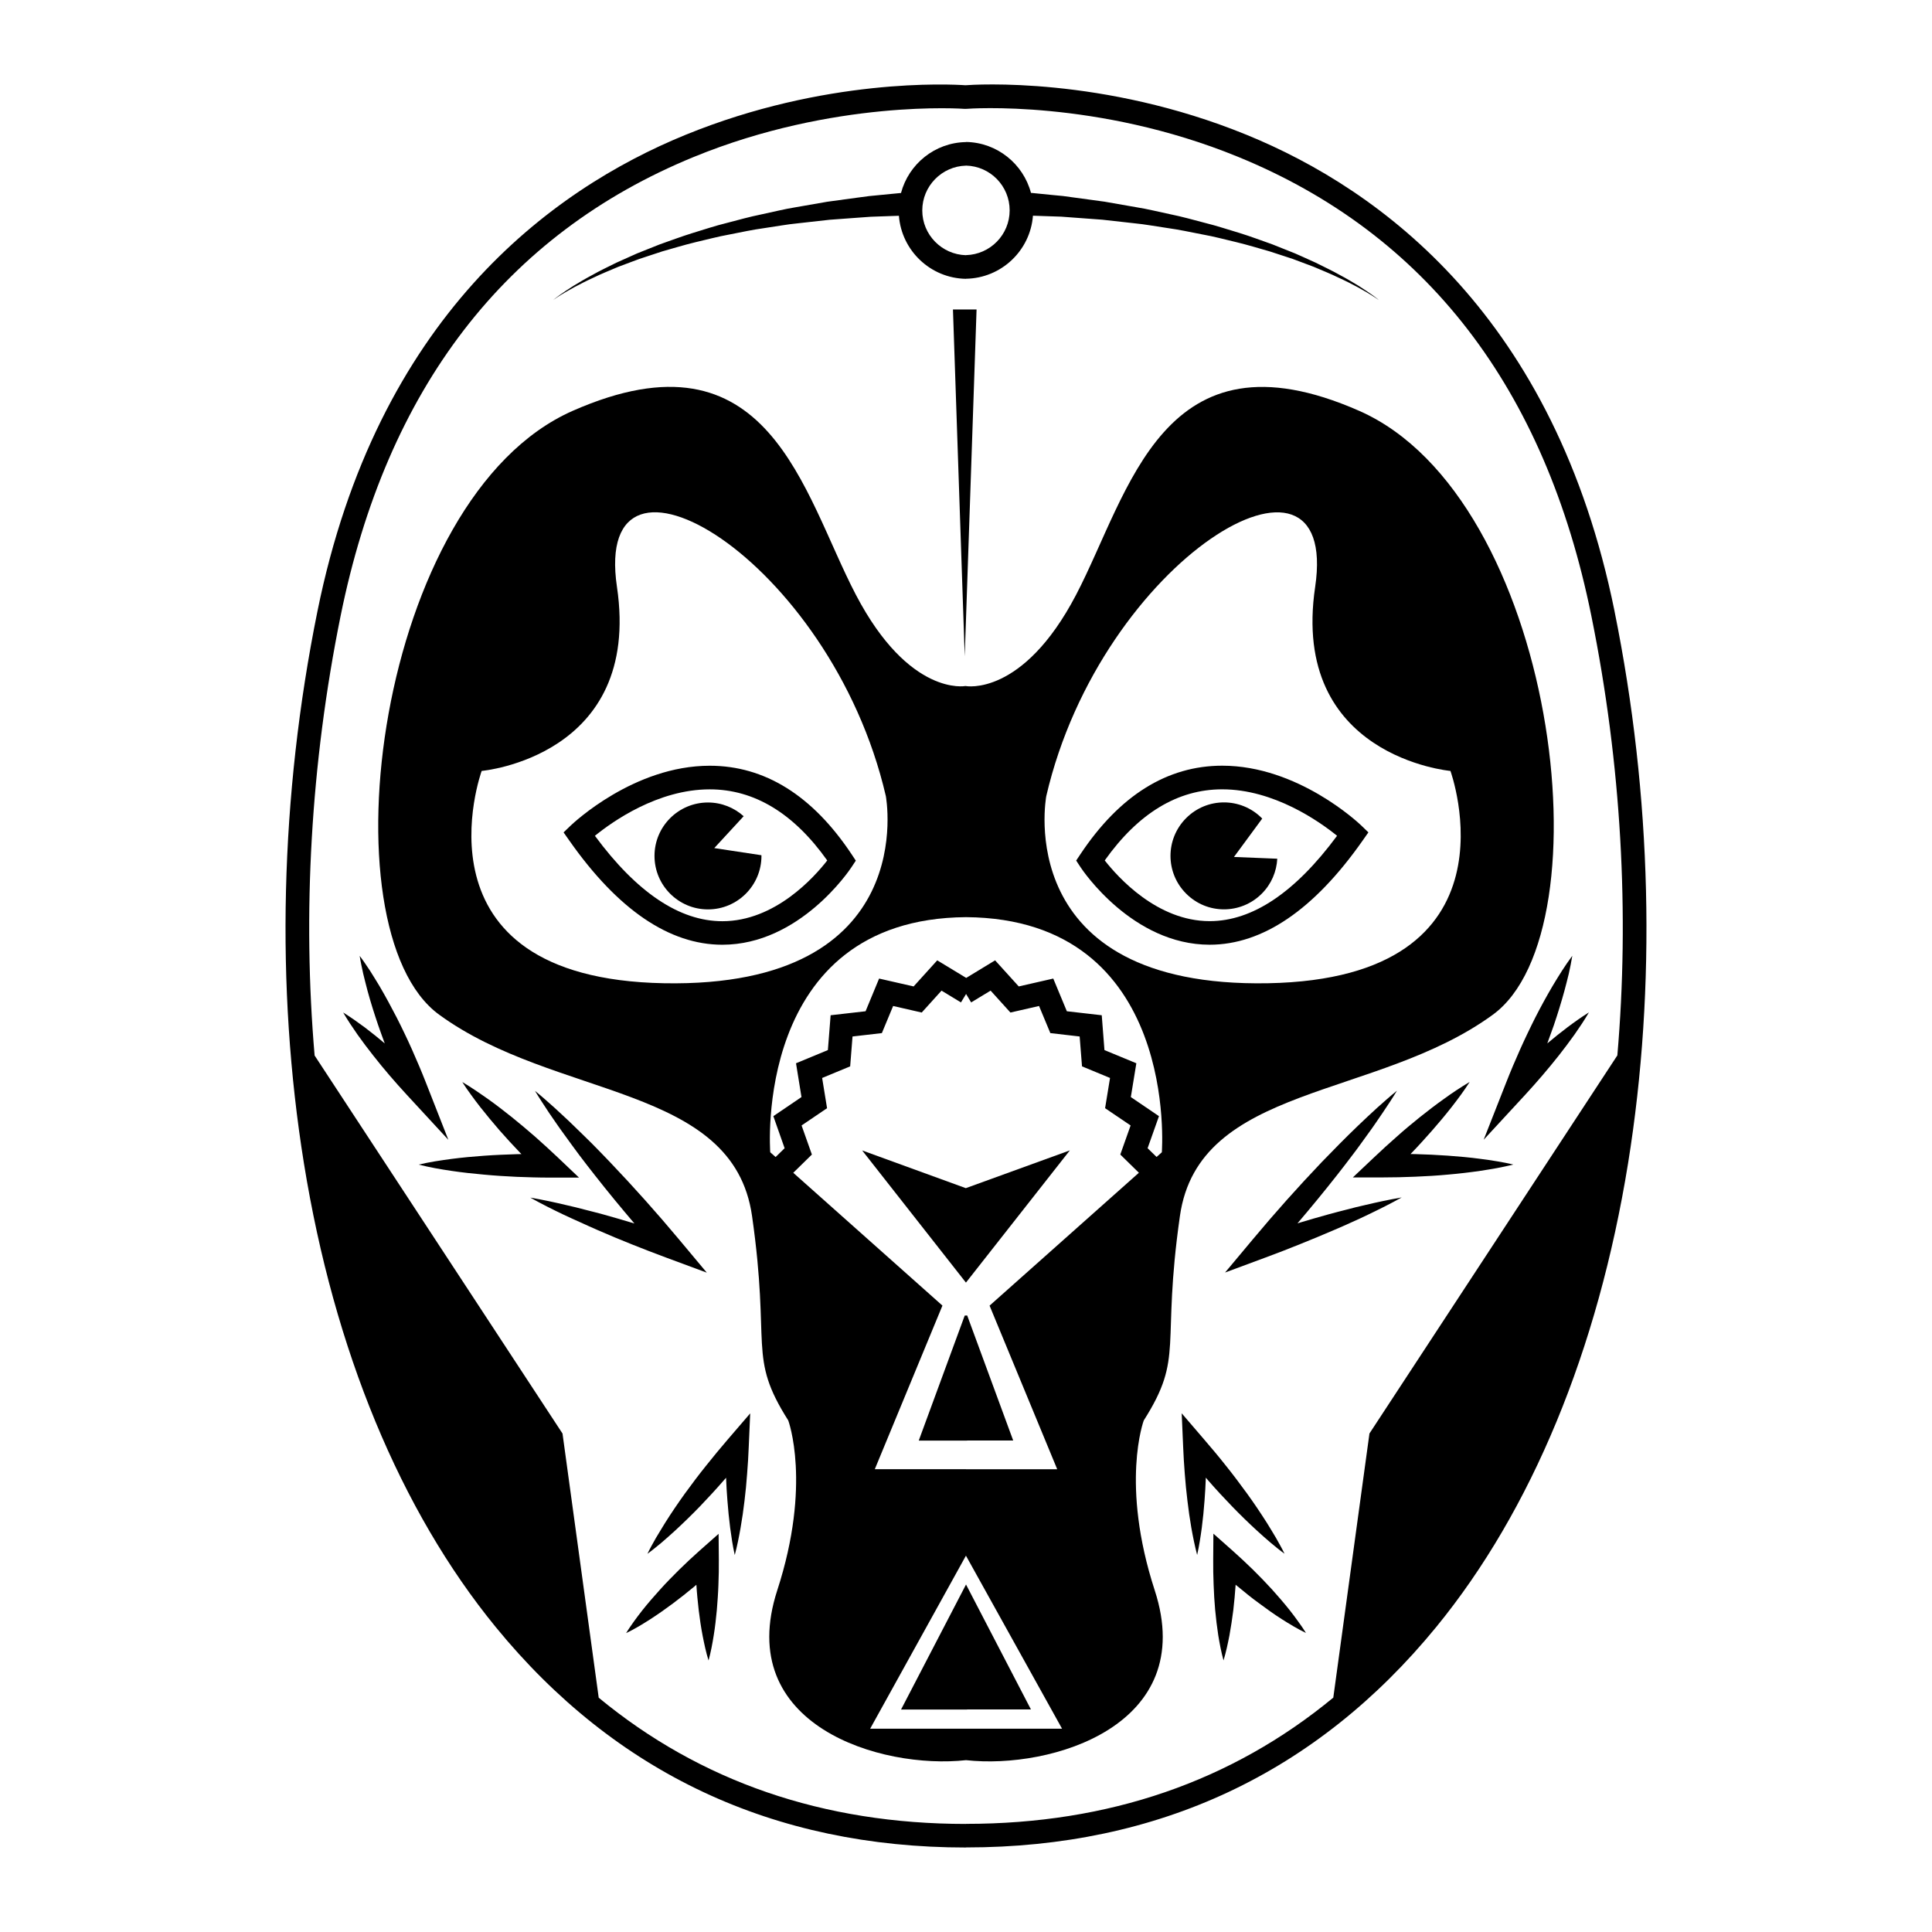<?xml version="1.0" encoding="UTF-8"?>
<!-- Uploaded to: ICON Repo, www.svgrepo.com, Generator: ICON Repo Mixer Tools -->
<svg fill="#000000" width="800px" height="800px" version="1.1" viewBox="144 144 512 512" xmlns="http://www.w3.org/2000/svg">
 <g>
  <path d="m234.94 412.32c1.188 2.023 2.481 3.961 3.797 5.844 1.34 1.895 2.731 3.727 4.152 5.531 2.832 3.617 5.824 7.082 8.918 10.438l11.012 11.93-5.984-15.246c-1.148-2.934-2.379-5.812-3.656-8.688-0.656-1.441-1.289-2.871-1.984-4.281-0.664-1.422-1.379-2.82-2.086-4.231-1.441-2.793-2.941-5.57-4.543-8.305-0.797-1.359-1.672-2.699-2.5-4.051-0.887-1.328-1.773-2.672-2.75-3.949 0.25 1.602 0.605 3.152 0.938 4.715 0.395 1.543 0.746 3.102 1.168 4.613 0.836 3.062 1.793 6.074 2.801 9.039 0.523 1.48 1.047 2.984 1.594 4.445 0.059 0.141 0.109 0.262 0.16 0.395-1.723-1.449-3.477-2.863-5.281-4.231-1.875-1.387-3.762-2.727-5.754-3.969z"/>
  <path d="m400.01 610.46c22.512 2.508 61.676-9.16 50.008-45-9.18-28.215-2.91-45.02-2.91-45.02 10.832-17.078 4.586-19.156 9.582-54.18 4.988-35.016 52.082-30.832 82.926-53.352 30.844-22.5 16.676-137.11-35.418-160.03-52.113-22.922-60.859 21.664-75.027 48.758s-29.262 24.172-29.262 24.172v-0.012s-14.914 2.922-29.09-24.172c-14.168-27.094-22.922-71.684-75.027-48.758-52.082 22.922-66.25 137.53-35.418 160.03 30.852 22.512 77.938 18.34 82.926 53.363 5.008 35.004-1.238 37.09 9.594 54.168 0 0 6.266 16.809-2.91 45.012-11.648 35.848 27.527 47.516 50.027 45.02zm-25.41-8.336 25.383-45.855 0.012 0.02 25.461 45.836zm46.672-247.14c14.582-62.938 77.93-100.45 71.258-55.43-6.66 45.012 35.852 48.75 35.852 48.75s19.992 55.016-48.355 56.266c-68.348 1.258-58.754-49.586-58.754-49.586zm-101.28 49.586c-68.348-1.25-48.344-56.266-48.344-56.266s42.512-3.75 35.852-48.77c-6.66-45.012 56.68-7.496 71.258 55.438-0.012 0 9.582 50.848-58.766 49.598zm31.941 43.719-2.387 2.336-1.422-1.258s-4.797-61.898 51.891-62.312c56.68 0.422 51.883 62.312 51.883 62.312l-1.391 1.238-2.379-2.316 3.012-8.496-7.457-5.059 1.461-8.957-8.453-3.496-0.715-9.23-9.25-1.059-3.598-8.664-9.148 2.086-6.266-6.914-7.656 4.656-7.68-4.656-6.258 6.914-9.148-2.086-3.586 8.664-9.262 1.059-0.727 9.23-8.445 3.496 1.449 8.957-7.457 5.059zm2.289 6.512 4.938-4.836-2.731-7.707 6.75-4.574-1.301-8.012 7.426-3.074 0.625-7.918 7.777-0.898 2.984-7.184 7.578 1.734 5.25-5.805 5.148 3.125 1.359-2.238 1.34 2.238 5.16-3.125 5.25 5.805 7.586-1.734 2.992 7.184 7.769 0.898 0.625 7.918 7.426 3.074-1.309 8.012 6.762 4.574-2.731 7.707 4.926 4.828-39.57 35.215 17.926 43.359h-24.172v-0.012h-24.172l17.926-43.359z"/>
  <path d="m370.8 372.08-1.148-1.734c-10.348-15.539-22.984-23.418-37.574-23.418-20.051 0-36.102 15.164-36.789 15.809l-1.934 1.855 1.543 2.195c12.848 18.297 26.492 27.578 40.527 27.578 20.465 0 33.695-19.73 34.238-20.566zm-35.375 16.051c-11.324 0-22.672-7.609-33.766-22.633 4.644-3.777 16.668-12.312 30.422-12.312 11.809 0 22.27 6.34 31.145 18.844-3.43 4.422-13.828 16.102-27.801 16.102z"/>
  <path d="m333.29 368.75 7.789-8.445c-2.508-2.246-5.824-3.637-9.453-3.637-7.828 0-14.176 6.34-14.176 14.156 0 7.828 6.348 14.176 14.176 14.176 7.82 0 14.168-6.348 14.168-14.176 0-0.059-0.012-0.121-0.012-0.18z"/>
  <path d="m272.31 450.28c-2.891 0.203-5.785 0.473-8.676 0.848-1.449 0.203-2.891 0.395-4.344 0.637-1.449 0.25-2.891 0.516-4.352 0.867 1.449 0.371 2.891 0.664 4.344 0.945 1.43 0.262 2.883 0.504 4.332 0.715 2.883 0.422 5.773 0.746 8.664 0.996 2.883 0.273 5.773 0.453 8.664 0.586 2.891 0.109 5.773 0.203 8.664 0.203h7.84l-5.652-5.371c-1.934-1.832-3.91-3.629-5.914-5.41-2.004-1.762-4.07-3.477-6.144-5.16-2.098-1.672-4.211-3.324-6.418-4.887-1.117-0.754-2.207-1.562-3.344-2.309-1.129-0.754-2.266-1.492-3.465-2.188 0.727 1.16 1.512 2.277 2.316 3.375 0.777 1.109 1.621 2.168 2.438 3.246 1.664 2.117 3.387 4.172 5.141 6.207 1.773 2.004 3.566 3.988 5.43 5.914 0.121 0.121 0.23 0.242 0.352 0.352-0.414 0.012-0.805 0.012-1.199 0.02-2.891 0.094-5.785 0.203-8.676 0.414z"/>
  <path d="m297.85 467.95c1.492 0.676 2.992 1.371 4.492 2.016 3.012 1.32 6.035 2.578 9.09 3.797 3.031 1.211 6.098 2.398 9.168 3.535l10.711 3.969-7.387-8.836c-5.856-7.004-11.93-13.805-18.219-20.402-1.582-1.652-3.164-3.293-4.777-4.918-1.602-1.621-3.273-3.184-4.898-4.785-1.633-1.621-3.356-3.144-5.027-4.715-1.715-1.523-3.426-3.074-5.231-4.523 1.199 1.996 2.469 3.898 3.727 5.812 1.32 1.895 2.578 3.797 3.949 5.644 1.352 1.844 2.672 3.719 4.051 5.543 1.379 1.832 2.769 3.617 4.191 5.422 3.387 4.324 6.883 8.555 10.438 12.727-2.762-0.836-5.531-1.641-8.324-2.418-1.582-0.434-3.184-0.828-4.777-1.238-1.594-0.422-3.195-0.828-4.797-1.18-3.203-0.766-6.43-1.461-9.703-2.023 2.891 1.621 5.844 3.102 8.816 4.516 1.504 0.699 3.004 1.395 4.508 2.059z"/>
  <path d="m400.29 597.04v-0.02h16.918l-17.207-33.121v0.02l-17.211 33.121z"/>
  <path d="m316.36 573.1c2.055-1.328 4.039-2.731 5.977-4.172 1.945-1.449 3.828-2.953 5.684-4.492 0.18-0.141 0.363-0.293 0.523-0.453 0 0.039 0.012 0.059 0.012 0.102 0.133 2.207 0.363 4.434 0.613 6.648 0.273 2.238 0.594 4.445 1.02 6.672 0.434 2.215 0.898 4.434 1.582 6.641 0.613-2.227 1.02-4.445 1.379-6.691 0.363-2.227 0.605-4.453 0.816-6.672 0.18-2.246 0.352-4.465 0.422-6.699 0.102-2.227 0.121-4.453 0.109-6.672l-0.059-6.832-5.148 4.555c-1.805 1.594-3.559 3.266-5.289 4.949-1.703 1.691-3.406 3.414-5.039 5.231-1.621 1.785-3.215 3.617-4.734 5.531-0.754 0.977-1.512 1.934-2.227 2.953-0.707 1.008-1.422 2.004-2.074 3.094 1.137-0.535 2.215-1.137 3.285-1.754 1.082-0.629 2.109-1.281 3.148-1.938z"/>
  <path d="m336.42 535.62c0.082 2.004 0.18 4.031 0.352 6.035 0.18 2.41 0.422 4.816 0.727 7.215 0.324 2.41 0.676 4.828 1.219 7.227 0.645-2.379 1.109-4.777 1.531-7.152 0.422-2.379 0.766-4.785 1.047-7.176 0.301-2.379 0.516-4.777 0.695-7.176 0.203-2.398 0.332-4.797 0.434-7.184l0.383-8.848-5.844 6.793c-2.004 2.348-3.988 4.715-5.906 7.144-1.934 2.398-3.789 4.887-5.613 7.387-1.805 2.527-3.559 5.09-5.211 7.727-0.828 1.32-1.613 2.672-2.43 4-0.766 1.371-1.543 2.731-2.227 4.16 1.281-0.926 2.488-1.934 3.707-2.934 1.18-1.027 2.367-2.047 3.508-3.102 2.297-2.117 4.523-4.281 6.672-6.5 2.137-2.246 4.254-4.504 6.277-6.852 0.234-0.234 0.449-0.504 0.68-0.766z"/>
  <path d="m464.57 394.36c14.047 0 27.688-9.281 40.527-27.578l1.543-2.195-1.934-1.863c-0.676-0.645-16.738-15.809-36.797-15.809-14.57 0-27.195 7.879-37.562 23.418l-1.148 1.723 1.137 1.734c0.539 0.84 13.781 20.57 34.234 20.57zm3.336-41.18c13.703 0 25.766 8.535 30.43 12.312-11.094 15.012-22.441 22.621-33.766 22.621-13.914 0-24.344-11.68-27.801-16.09 8.887-12.508 19.336-18.844 31.137-18.844z"/>
  <path d="m458.35 360.8c-5.543 5.531-5.543 14.5 0 20.031 5.531 5.543 14.488 5.543 20.031 0 2.578-2.578 3.93-5.894 4.109-9.262l-11.477-0.465 7.488-10.176c-0.051-0.039-0.082-0.09-0.133-0.133-5.531-5.535-14.488-5.535-20.02 0.004z"/>
  <path d="m555.79 415.68c1.008-2.984 1.945-5.996 2.781-9.047 0.434-1.523 0.785-3.082 1.18-4.613 0.332-1.562 0.676-3.125 0.926-4.727-0.977 1.301-1.863 2.629-2.731 3.961-0.828 1.352-1.715 2.68-2.5 4.051-1.602 2.731-3.125 5.5-4.555 8.312-0.695 1.402-1.402 2.801-2.074 4.231-0.684 1.41-1.328 2.84-1.977 4.273-1.281 2.863-2.508 5.754-3.656 8.676l-5.996 15.246 11.012-11.922c3.094-3.367 6.074-6.832 8.926-10.438 1.41-1.805 2.801-3.637 4.141-5.523 1.328-1.895 2.621-3.828 3.809-5.863-1.996 1.25-3.898 2.602-5.742 3.988-1.805 1.371-3.559 2.769-5.281 4.223 0.051-0.133 0.102-0.262 0.141-0.395 0.551-1.469 1.066-2.949 1.598-4.434z"/>
  <path d="m527.72 455.28c2.891-0.25 5.785-0.586 8.664-1.008 1.449-0.223 2.891-0.453 4.332-0.715 1.449-0.281 2.891-0.574 4.332-0.938-1.449-0.363-2.891-0.613-4.344-0.867-1.449-0.242-2.891-0.453-4.344-0.637-2.902-0.395-5.805-0.645-8.695-0.855-2.891-0.211-5.773-0.332-8.676-0.414-0.395-0.012-0.797-0.012-1.18-0.012 0.121-0.133 0.223-0.242 0.344-0.363 1.855-1.914 3.637-3.91 5.41-5.914 1.773-2.023 3.496-4.082 5.16-6.207 0.805-1.078 1.664-2.125 2.438-3.234 0.797-1.098 1.57-2.215 2.316-3.387-1.199 0.684-2.328 1.441-3.477 2.176-1.148 0.734-2.227 1.531-3.324 2.309-2.215 1.57-4.332 3.203-6.43 4.875-2.086 1.684-4.152 3.394-6.137 5.18-2.016 1.762-3.988 3.566-5.926 5.41l-5.664 5.352h7.848c2.891 0 5.773-0.07 8.664-0.191 2.914-0.117 5.797-0.289 8.688-0.559z"/>
  <path d="m502.16 467.93c1.492-0.664 2.992-1.352 4.473-2.074 2.973-1.43 5.926-2.891 8.828-4.523-3.273 0.574-6.508 1.258-9.715 2.023-1.613 0.352-3.203 0.754-4.797 1.18-1.594 0.414-3.195 0.805-4.777 1.25-2.781 0.766-5.562 1.57-8.324 2.41 3.566-4.18 7.043-8.414 10.438-12.727 1.402-1.793 2.812-3.598 4.172-5.422 1.402-1.812 2.711-3.699 4.062-5.543 1.359-1.832 2.629-3.75 3.93-5.644 1.281-1.906 2.559-3.82 3.75-5.805-1.812 1.461-3.516 2.992-5.238 4.523-1.664 1.551-3.387 3.094-5.008 4.684-1.641 1.613-3.305 3.176-4.898 4.816-1.613 1.621-3.184 3.246-4.797 4.906-6.297 6.609-12.363 13.41-18.199 20.395l-7.406 8.855 10.723-3.981c3.082-1.129 6.117-2.316 9.168-3.547 3.043-1.211 6.074-2.488 9.078-3.777 1.547-0.633 3.027-1.328 4.539-2z"/>
  <path d="m399.66 492.64-12.18 33.129h12.805v-0.02h12.223l-12.191-33.133z"/>
  <path d="m466.03 570.64c0.211 2.238 0.473 4.465 0.816 6.691 0.371 2.238 0.785 4.473 1.402 6.699 0.664-2.215 1.137-4.422 1.57-6.648 0.402-2.227 0.734-4.434 1.02-6.66 0.242-2.215 0.473-4.445 0.613-6.672v-0.082c0.18 0.141 0.352 0.301 0.543 0.441 1.855 1.543 3.719 3.062 5.684 4.484 1.934 1.449 3.918 2.863 5.977 4.18 1.039 0.645 2.066 1.309 3.152 1.926 1.059 0.613 2.137 1.211 3.293 1.754-0.664-1.078-1.379-2.098-2.098-3.082-0.715-1.027-1.473-1.996-2.215-2.953-1.523-1.914-3.113-3.75-4.734-5.551-1.633-1.793-3.324-3.527-5.039-5.219-1.734-1.691-3.496-3.344-5.289-4.938l-5.16-4.574-0.051 6.84c-0.012 2.215 0.012 4.453 0.109 6.68 0.074 2.227 0.215 4.453 0.406 6.684z"/>
  <path d="m477.19 549.71c1.137 1.059 2.328 2.066 3.516 3.102 1.199 1.008 2.41 2.004 3.707 2.941-0.695-1.441-1.473-2.793-2.238-4.16-0.816-1.34-1.602-2.711-2.43-4.012-1.672-2.629-3.406-5.211-5.211-7.707-1.832-2.508-3.68-4.996-5.621-7.406-1.895-2.41-3.891-4.777-5.914-7.125l-5.836-6.801 0.383 8.848c0.109 2.387 0.23 4.785 0.434 7.195 0.191 2.387 0.402 4.777 0.707 7.164 0.273 2.387 0.625 4.797 1.039 7.184 0.422 2.367 0.906 4.766 1.531 7.144 0.535-2.398 0.906-4.816 1.23-7.215 0.312-2.398 0.555-4.816 0.727-7.215 0.16-2.004 0.262-4.019 0.344-6.055 0.23 0.262 0.453 0.543 0.676 0.797 2.016 2.328 4.133 4.594 6.277 6.82 2.168 2.238 4.383 4.402 6.68 6.5z"/>
  <path d="m400.01 483.87 27.508-35.004-27.539 9.996v0.02l-27.496-10.004 27.496 35.016z"/>
  <path d="m571.88 306.02c-15.781-77.891-61.746-111.68-97.539-126.3-38.16-15.586-72.164-13.301-74.492-13.129-3.988-0.273-37.121-2.004-74.191 13.148-35.781 14.621-81.758 48.395-97.539 126.29-9.895 48.891-11.121 99.461-3.574 146.27 7.992 49.504 25.574 91.996 50.836 122.9 31.699 38.762 73.617 58.41 124.6 58.41l0.031-0.02c50.977 0 92.902-19.66 124.61-58.422 25.27-30.883 42.832-73.395 50.836-122.88 7.543-46.812 6.312-97.395-3.582-146.26zm0.734 117.67-65.695 100.2-9.582 70c-26.914 22.207-59.512 33.453-97.324 33.453l-0.031 0.02c-37.797 0-70.402-11.234-97.316-33.453l-9.594-70.008-65.695-100.18c-3.207-37.367-1.09-77.078 6.879-116.46 12.203-60.254 43.672-101.18 93.527-121.64 37.332-15.324 71.59-12.797 71.945-12.766l0.535-0.02c0.344-0.031 34.379-2.578 71.711 12.676 50 20.414 81.547 61.375 93.758 121.74 7.981 39.367 10.098 79.086 6.883 116.43z"/>
  <path d="m508.52 222.8c-0.586-0.441-1.473-1.078-2.609-1.832-0.594-0.383-1.23-0.797-1.926-1.258-0.715-0.422-1.48-0.887-2.309-1.379-0.828-0.516-1.742-0.977-2.691-1.5-0.957-0.516-1.945-1.078-3.012-1.582-1.047-0.535-2.176-1.078-3.316-1.641-1.168-0.523-2.367-1.066-3.606-1.633-0.625-0.273-1.258-0.555-1.895-0.836-0.637-0.25-1.289-0.523-1.965-0.785-1.328-0.535-2.68-1.066-4.062-1.621-2.801-0.977-5.672-2.074-8.645-2.992-2.992-0.875-6.016-1.914-9.098-2.66-3.062-0.797-6.117-1.672-9.191-2.289-3.055-0.637-6.047-1.402-8.988-1.863-2.922-0.516-5.773-1.008-8.465-1.48-2.711-0.363-5.262-0.715-7.629-1.039-1.18-0.16-2.316-0.312-3.406-0.465-1.066-0.102-2.098-0.203-3.062-0.293-1.93-0.195-3.621-0.348-4.992-0.5-0.172-0.012-0.293-0.02-0.434-0.039-2.035-7.656-8.949-13.352-17.211-13.492l-0.031 0.031c-8.254 0.141-15.164 5.824-17.199 13.492-0.152 0.012-0.281 0.02-0.434 0.039-1.391 0.133-3.062 0.293-4.996 0.484-0.957 0.09-1.984 0.191-3.062 0.301-1.09 0.141-2.207 0.301-3.394 0.453-2.367 0.324-4.926 0.664-7.629 1.039-2.691 0.465-5.531 0.969-8.465 1.473-2.941 0.473-5.926 1.23-8.988 1.875-3.062 0.613-6.117 1.473-9.199 2.277-3.082 0.746-6.098 1.773-9.078 2.672-2.984 0.926-5.863 2.016-8.656 2.992-1.391 0.543-2.731 1.09-4.07 1.621-0.656 0.262-1.32 0.523-1.965 0.785-0.637 0.293-1.27 0.574-1.895 0.848-1.25 0.555-2.457 1.09-3.617 1.621-1.137 0.562-2.246 1.117-3.316 1.641-1.066 0.516-2.066 1.066-3.012 1.594-0.938 0.523-1.855 0.988-2.68 1.492-0.828 0.504-1.602 0.957-2.309 1.379-0.707 0.453-1.352 0.875-1.926 1.25-1.148 0.766-2.035 1.391-2.621 1.844-0.594 0.441-0.887 0.695-0.887 0.695s0.324-0.23 0.926-0.637c0.613-0.414 1.531-0.988 2.731-1.672 0.594-0.344 1.258-0.707 1.984-1.117 0.727-0.383 1.531-0.797 2.379-1.23 0.848-0.453 1.785-0.855 2.75-1.32 0.969-0.453 1.984-0.945 3.082-1.391 1.066-0.465 2.215-0.926 3.375-1.422 1.188-0.441 2.418-0.906 3.668-1.379 0.637-0.242 1.27-0.473 1.926-0.715 0.656-0.223 1.309-0.434 1.984-0.656 1.352-0.441 2.719-0.887 4.109-1.352 2.832-0.797 5.723-1.691 8.727-2.418 3.004-0.684 6.016-1.523 9.098-2.066 3.082-0.605 6.137-1.27 9.18-1.684 3.055-0.434 6.027-1.008 8.949-1.281 2.922-0.332 5.723-0.637 8.395-0.938 2.68-0.203 5.219-0.383 7.547-0.555 1.168-0.082 2.297-0.172 3.356-0.242 1.078-0.039 2.074-0.07 3.031-0.109 1.691-0.051 3.176-0.102 4.445-0.152 0.715 9.238 8.363 16.547 17.746 16.707l0.031-0.02c9.371-0.16 17.039-7.465 17.746-16.707 1.27 0.039 2.75 0.09 4.445 0.152 0.945 0.039 1.965 0.07 3.043 0.102 1.047 0.082 2.188 0.16 3.344 0.25 2.336 0.172 4.867 0.352 7.547 0.555 2.672 0.301 5.473 0.613 8.383 0.938 2.934 0.273 5.906 0.848 8.938 1.281 3.074 0.422 6.117 1.09 9.18 1.684 3.094 0.543 6.117 1.371 9.117 2.074 3.004 0.727 5.894 1.621 8.715 2.418 1.402 0.453 2.762 0.906 4.109 1.34 0.676 0.223 1.328 0.441 1.996 0.656 0.637 0.242 1.281 0.484 1.914 0.715 1.25 0.484 2.481 0.945 3.668 1.379 1.168 0.492 2.297 0.969 3.387 1.43 1.09 0.434 2.098 0.938 3.082 1.391 0.977 0.465 1.895 0.867 2.742 1.309 0.855 0.441 1.641 0.855 2.379 1.238 0.715 0.414 1.391 0.785 1.984 1.117 1.18 0.684 2.106 1.258 2.731 1.672 0.613 0.414 0.938 0.645 0.938 0.645 0.004 0.012-0.27-0.262-0.863-0.707zm-108.51-11.191-0.031 0.02c-6.398-0.172-11.566-5.422-11.566-11.859 0-6.449 5.168-11.699 11.566-11.871l0.031-0.012c6.41 0.16 11.559 5.41 11.559 11.859 0 6.449-5.148 11.691-11.559 11.863z"/>
  <path d="m402.8 226.01-3.137 91.906-3.121-91.906z"/>
 </g>
</svg>